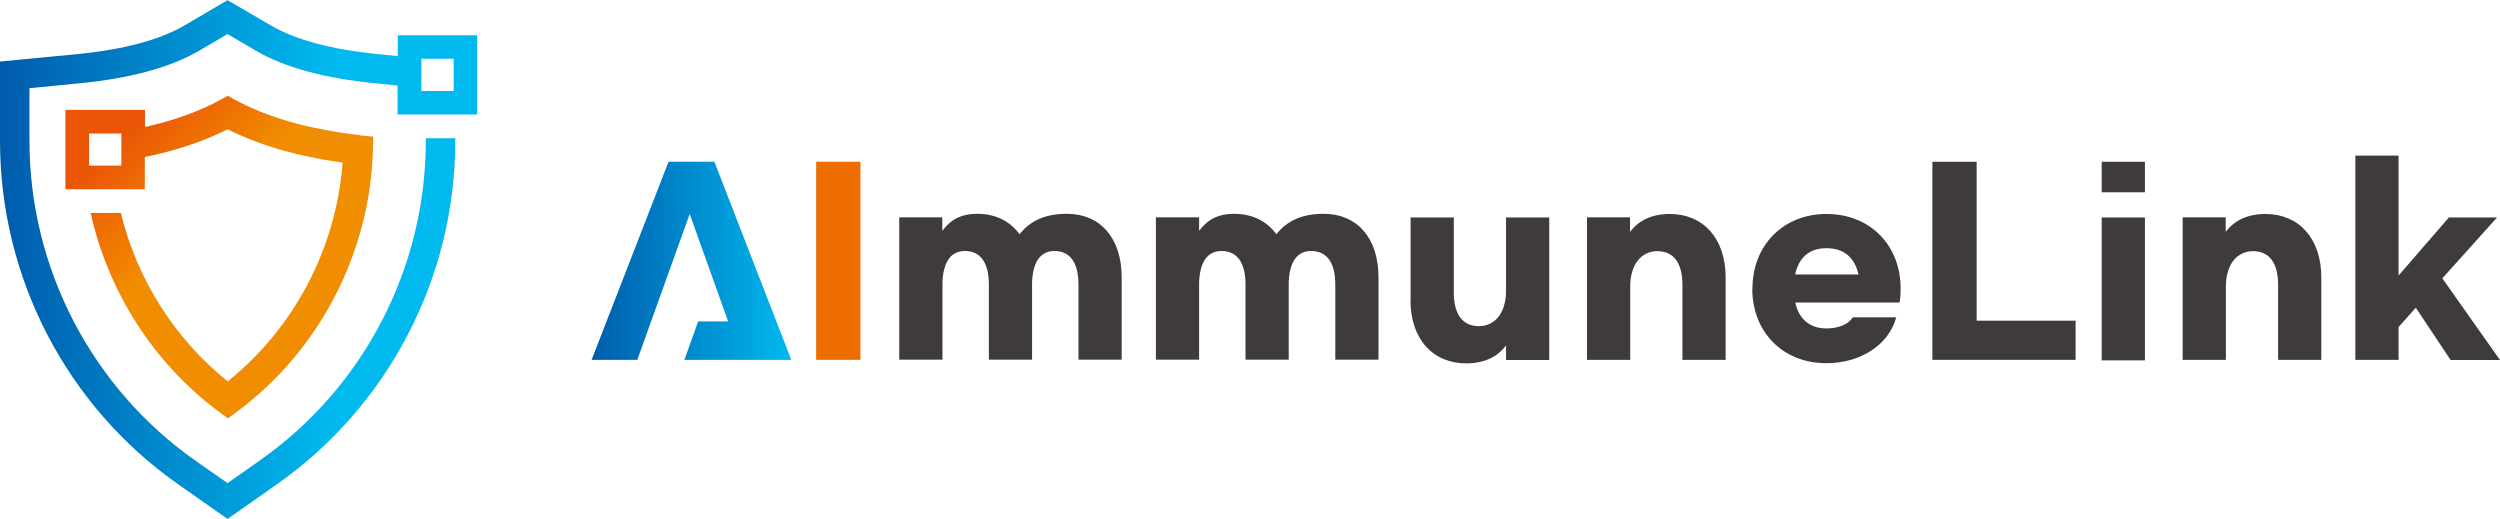 <?xml version="1.0" encoding="UTF-8"?>
<svg id="_레이어_2" data-name="레이어 2" xmlns="http://www.w3.org/2000/svg" xmlns:xlink="http://www.w3.org/1999/xlink" viewBox="0 0 141.73 29.42">
  <defs>
    <style>
      .cls-1 {
        fill: url(#linear-gradient);
      }

      .cls-1, .cls-2, .cls-3, .cls-4, .cls-5 {
        stroke-width: 0px;
      }

      .cls-2 {
        fill: #3f3b3a;
      }

      .cls-3 {
        fill: #ed6d00;
      }

      .cls-4 {
        fill: url(#linear-gradient-2);
      }

      .cls-5 {
        fill: url(#linear-gradient-3);
      }
    </style>
    <linearGradient id="linear-gradient" x1="33.24" y1="14.79" x2="44.9" y2="14.79" gradientUnits="userSpaceOnUse">
      <stop offset="0" stop-color="#005baa"/>
      <stop offset="1" stop-color="#00b9ef"/>
    </linearGradient>
    <linearGradient id="linear-gradient-2" x1="0" y1="14.71" x2="27.05" y2="14.71" gradientUnits="userSpaceOnUse">
      <stop offset="0" stop-color="#005bac"/>
      <stop offset=".7" stop-color="#00b9ef"/>
    </linearGradient>
    <linearGradient id="linear-gradient-3" x1="7.81" y1="6.72" x2="12.53" y2="11.44" gradientUnits="userSpaceOnUse">
      <stop offset="0" stop-color="#ea5506"/>
      <stop offset="1" stop-color="#f18d00"/>
    </linearGradient>
  </defs>
  <g>
    <g>
      <polygon class="cls-1" points="39.58 18.22 41.28 18.22 39.1 12.13 36.13 20.4 33.54 20.4 37.9 9.17 40.5 9.17 44.86 20.4 38.8 20.4 39.58 18.22"/>
      <path class="cls-3" d="m48.78,9.17v11.23h-2.51v-11.23h2.51Z"/>
    </g>
    <g>
      <path class="cls-2" d="m50.97,12.32h2.45v.77c.48-.65,1.09-.97,1.98-.97,1.02,0,1.86.41,2.4,1.16.61-.77,1.46-1.16,2.69-1.16,1.86,0,3.1,1.35,3.1,3.6v4.67h-2.45v-4.26c0-1.23-.47-1.9-1.36-1.9-.8,0-1.23.63-1.27,1.78v4.38h-2.45v-4.26c0-1.23-.47-1.9-1.36-1.9-.8,0-1.23.63-1.27,1.78v4.38h-2.45v-8.08Z"/>
      <path class="cls-2" d="m65.53,12.32h2.45v.77c.48-.65,1.09-.97,1.98-.97,1.02,0,1.86.41,2.4,1.16.61-.77,1.46-1.16,2.69-1.16,1.86,0,3.1,1.35,3.1,3.6v4.67h-2.45v-4.26c0-1.23-.47-1.9-1.37-1.9-.8,0-1.23.63-1.27,1.78v4.38h-2.45v-4.26c0-1.23-.47-1.9-1.36-1.9-.8,0-1.23.63-1.27,1.78v4.38h-2.45v-8.08Z"/>
    </g>
    <path class="cls-2" d="m79.97,17v-4.67h2.45v4.26c0,1.23.5,1.9,1.42,1.9s1.54-.76,1.54-2.01v-4.15h2.45v8.08h-2.45v-.83c-.48.65-1.23,1.02-2.26,1.02-1.87,0-3.16-1.36-3.16-3.6Z"/>
    <path class="cls-2" d="m89.96,12.32h2.45v.83c.48-.65,1.23-1.02,2.26-1.02,1.87,0,3.16,1.37,3.16,3.6v4.67h-2.45v-4.26c0-1.23-.5-1.9-1.42-1.9s-1.54.76-1.54,2.01v4.15h-2.45v-8.08Z"/>
    <path class="cls-2" d="m99.35,16.36c0-2.45,1.74-4.23,4.2-4.23s4.2,1.76,4.2,4.23c0,.23-.01.5-.06.79h-5.91c.19.94.84,1.47,1.76,1.47.7,0,1.28-.25,1.49-.63h2.47c-.41,1.54-2,2.6-3.96,2.6-2.47,0-4.2-1.76-4.2-4.23Zm6.01-.8c-.21-.97-.84-1.49-1.81-1.49s-1.57.52-1.78,1.49h3.58Z"/>
    <path class="cls-2" d="m112.06,9.17v9.01h5.61v2.22h-8.12v-11.23h2.51Z"/>
    <path class="cls-2" d="m121.6,20.43h-2.45v-8.1h2.45v8.1Z"/>
    <path class="cls-2" d="m123.73,12.32h2.45v.83c.48-.65,1.23-1.02,2.26-1.02,1.87,0,3.16,1.37,3.16,3.6v4.67h-2.45v-4.26c0-1.23-.5-1.9-1.42-1.9s-1.54.76-1.54,2.01v4.15h-2.45v-8.08Z"/>
    <path class="cls-2" d="m136.96,17.44l-.98,1.1v1.86h-2.45v-11.58h2.45v6.8l2.85-3.29h2.73l-3.1,3.45,3.27,4.63h-2.8l-1.97-2.96Z"/>
    <rect class="cls-2" x="119.15" y="9.17" width="2.45" height="1.73"/>
  </g>
  <g>
    <path class="cls-4" d="m27.05,6.49V2h-4.5v1.18l-1.11-.11c-2.63-.26-4.68-.81-6.09-1.63l-2.45-1.43-2.44,1.43c-1.42.83-3.46,1.37-6.09,1.63l-4.37.42v4.5c0,7.75,3.78,15.04,10.12,19.48l2.78,1.95,2.78-1.95c6.34-4.45,10.13-11.73,10.13-19.48v-.15h-1.67v.15c0,7.21-3.52,13.98-9.42,18.12l-1.82,1.28-1.83-1.28C5.19,21.97,1.67,15.19,1.67,7.98v-2.98l2.86-.28c2.87-.28,5.14-.9,6.77-1.85l1.6-.94,1.6.94c1.62.95,3.9,1.57,6.77,1.85l1.27.13v1.64h4.5Zm-3.16-3.16h1.83v1.83h-1.83v-1.83Z"/>
    <path class="cls-5" d="m20.39,7.66c-2.91-.34-5.22-1-7.08-2.01l-.4-.22-.4.22c-1.22.67-2.64,1.18-4.29,1.55v-.97H3.71v4.5h4.5v-1.83c1.78-.36,3.34-.89,4.7-1.57,1.8.91,3.94,1.53,6.51,1.89-.35,4.83-2.74,9.38-6.51,12.4-3.02-2.42-5.15-5.81-6.06-9.55h-1.71c.99,4.47,3.57,8.53,7.28,11.28l.5.37.5-.37c4.68-3.46,7.56-9.01,7.72-14.84l.02-.76-.76-.08Zm-13.51,1.73h-1.83v-1.82h1.83v1.82Z"/>
  </g>
</svg>